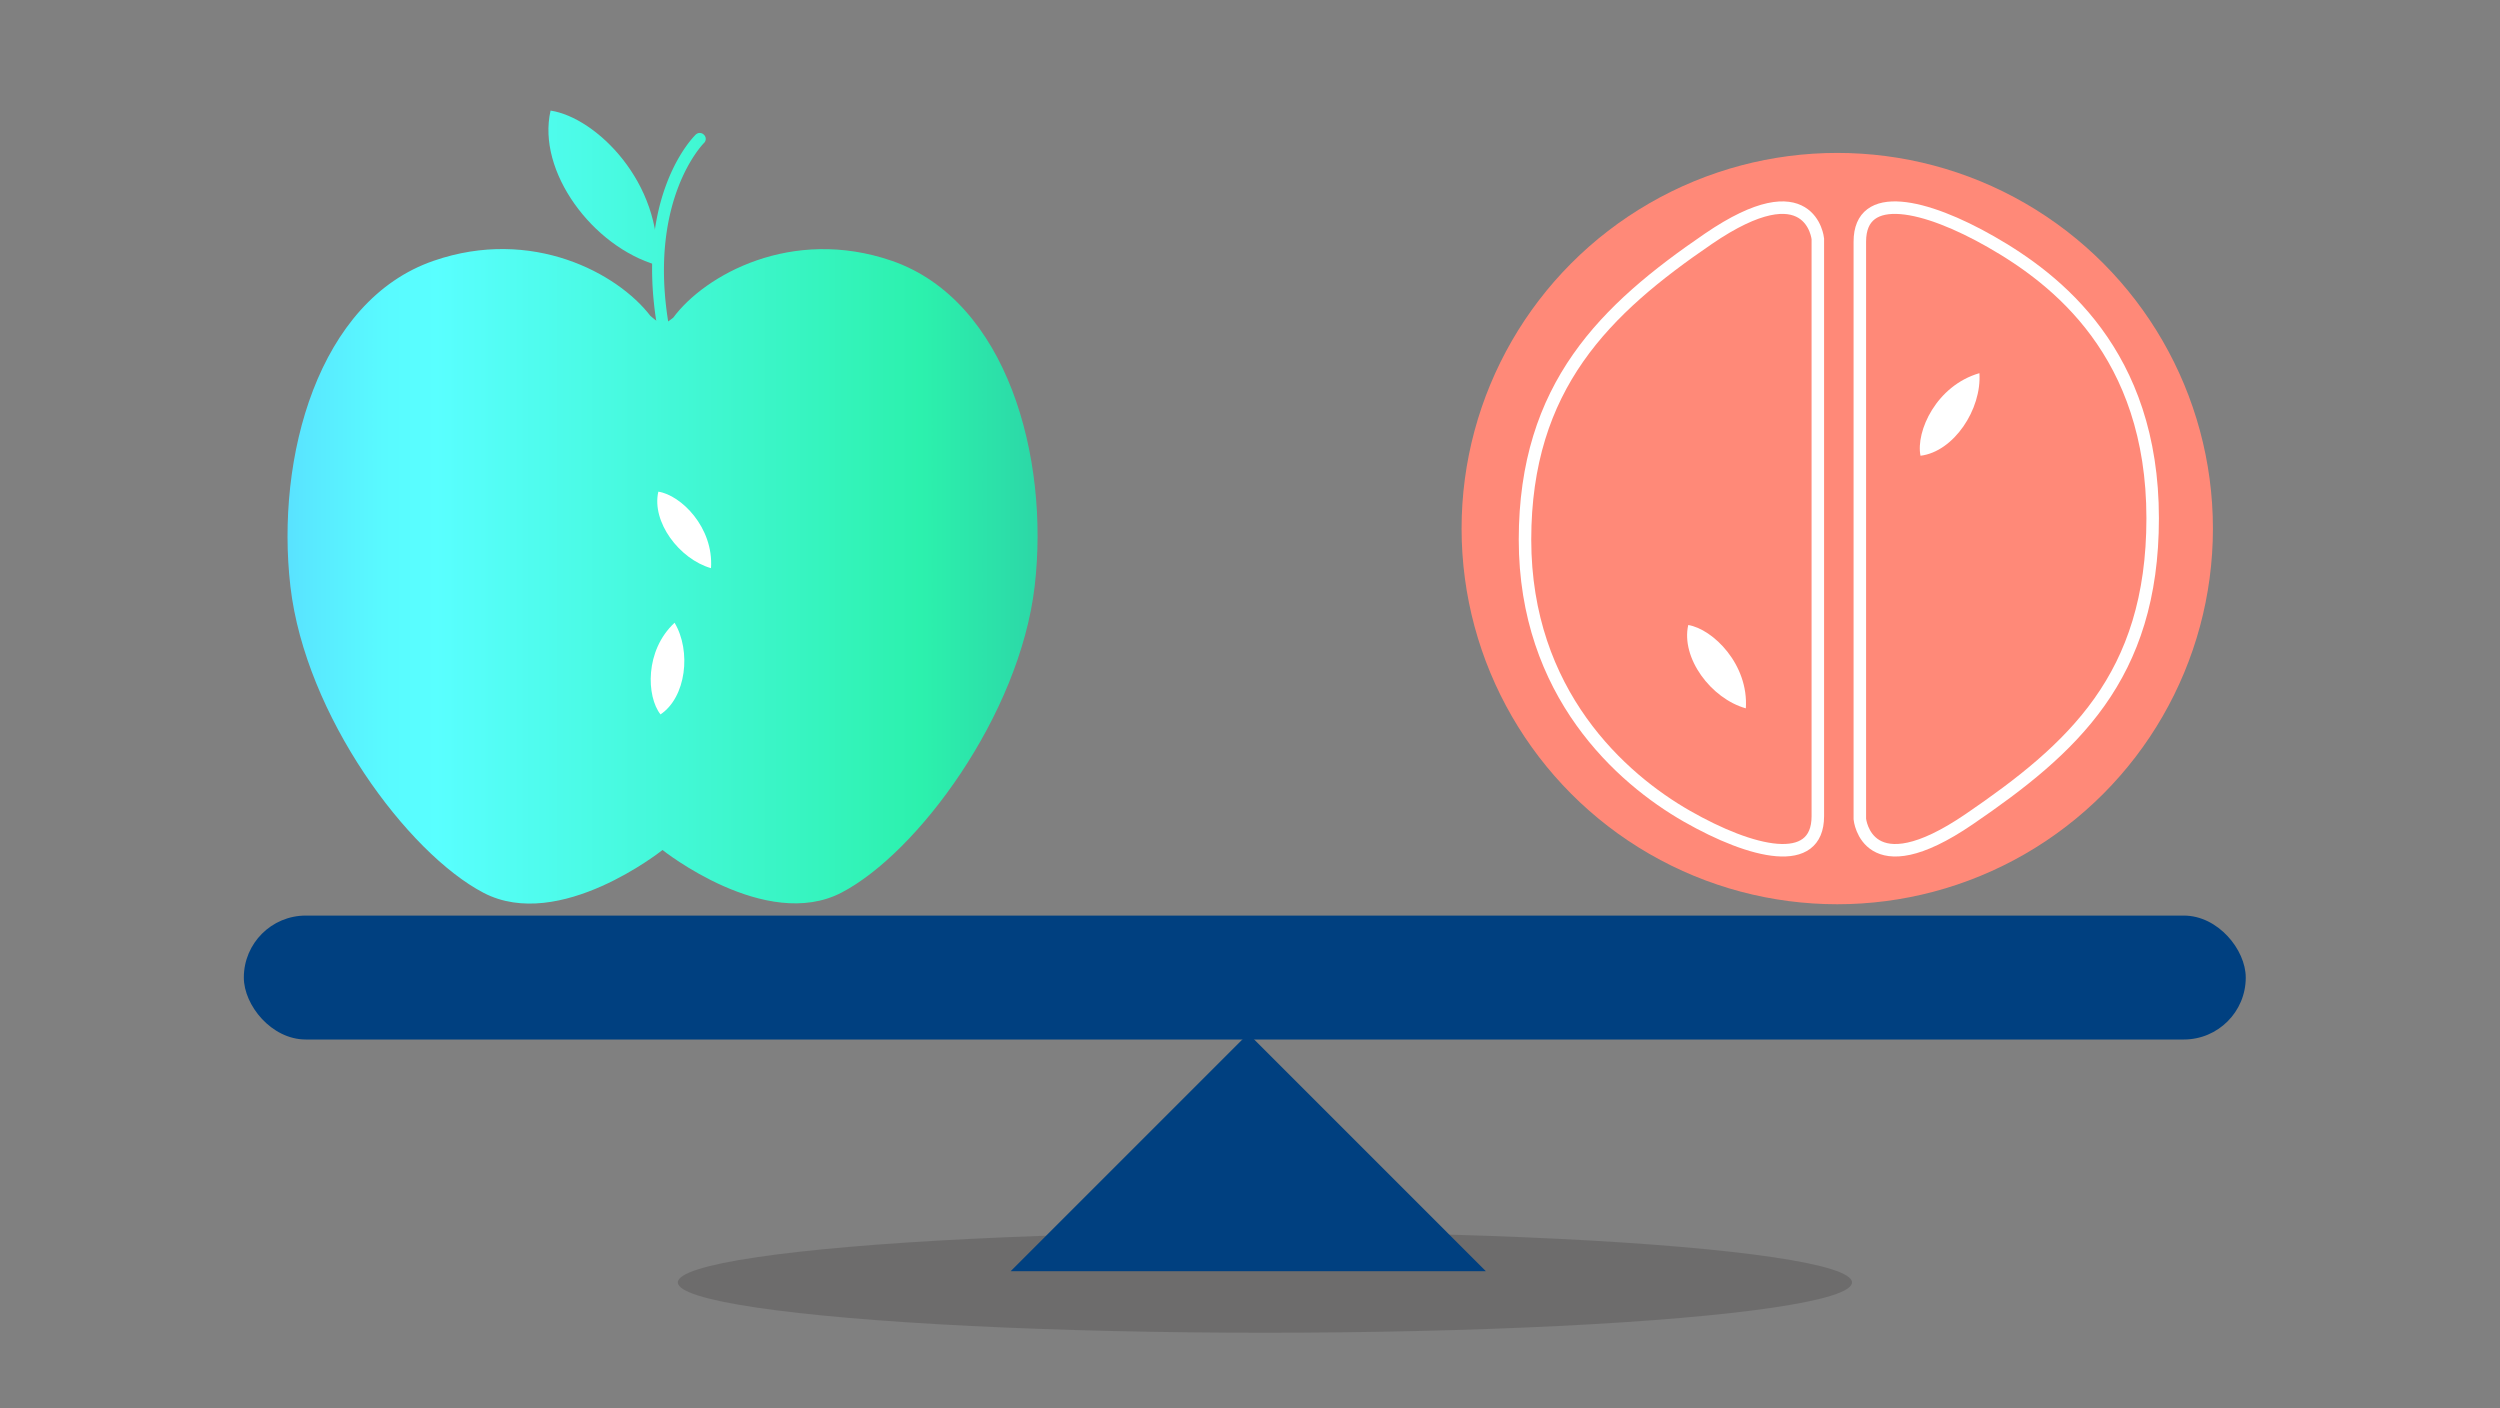 <?xml version="1.0" encoding="utf-8"?>
<svg id="Art" xmlns="http://www.w3.org/2000/svg" xmlns:xlink="http://www.w3.org/1999/xlink" width="300" height="169" viewBox="0 0 300 169">
  <rect x="0" y="0" width="300" height="169" fill="#808080" stroke="none"/>
  <defs>
    <style>.cls-1{fill:url(#GRADIENT_new_);}.cls-2{fill:url(#GRADIENT_new_2);}.cls-3{fill:url(#GRADIENT_new_3);}.cls-4{fill:#231f20;opacity:0.2;}.cls-5{fill:#ff8978;}.cls-6{fill:none;stroke:#fff;stroke-miterlimit:10;stroke-width:1.5px;}.cls-7{fill:#fff;}.cls-8{fill:#004080;}</style>
    <linearGradient id="GRADIENT_new_" x1="33.25" y1="69.16" x2="124.17" y2="69.16" gradientUnits="userSpaceOnUse">
      <stop offset="0" stop-color="#59dfff" />
      <stop offset="0.05" stop-color="#59eaff" />
      <stop offset="0.14" stop-color="#59faff" />
      <stop offset="0.21" stop-color="#59ffff" />
      <stop offset="0.85" stop-color="#2cf1ad" />
      <stop offset="1" stop-color="#2cd8a7" />
    </linearGradient>
    <linearGradient id="GRADIENT_new_2" x1="33.25" y1="22.55" x2="124.17" y2="22.55" xlink:href="#GRADIENT_new_" />
    <linearGradient id="GRADIENT_new_3" x1="33.25" y1="27.76" x2="124.17" y2="27.76" xlink:href="#GRADIENT_new_" />
  </defs>
  <path class="cls-1" d="M107,31.29C95,27.17,84.58,33,80.79,38.12c-1.29,1-1.29,1-2.74-.21-3.92-5.12-14.2-10.69-26-6.62-13.88,4.77-19,23.62-17.2,39.1s14.08,32,23.18,36.75S79.5,102,79.5,102s12.38,9.86,21.49,5.11,21.36-21.27,23.17-36.75S120.84,36.06,107,31.29Z" />
  <path class="cls-2" d="M78.84,31.82c.65-9.9-7.3-17.72-12.77-18.55C64.39,20.57,71.12,29.59,78.84,31.82Z" />
  <path class="cls-3" d="M79.49,39.53a.69.69,0,0,1-.67-.57c-2.56-15.61,4.36-22.5,4.65-22.79a.69.69,0,0,1,1,0,.68.68,0,0,1,0,1c-.07.07-6.69,6.74-4.26,21.59a.68.68,0,0,1-.56.78Z" />
  <ellipse class="cls-4" cx="151.79" cy="153.89" rx="70.45" ry="6.04" />
  <circle class="cls-5" cx="220.47" cy="63.43" r="45.08" />
  <path class="cls-6" d="M223.18,29V98.29s.82,8.42,13.14,0,22-17,22-36.1c0-19.81-11.57-28.7-19.41-33.18S223.18,22.66,223.18,29Z" />
  <path class="cls-6" d="M218.14,97.94V28.66s-.82-8.42-13.14,0-22,17.65-22,36.1,11.58,28.7,19.42,33.18S218.14,104.29,218.14,97.94Z" />
  <path class="cls-7" d="M79,59c-.83,3.61,2.5,8.08,6.32,9.18C85.65,63.28,81.71,59.41,79,59Z" />
  <path class="cls-7" d="M202.59,75c-.9,3.95,2.73,8.83,6.91,10C209.85,79.72,205.55,75.49,202.59,75Z" />
  <path class="cls-7" d="M230.46,54.69c4-.49,7.36-5.58,7.07-9.91C232.37,46.27,229.87,51.76,230.46,54.69Z" />
  <path class="cls-7" d="M79.26,85.73c3.08-2.06,3.72-7.59,1.69-11C77.36,78.06,77.57,83.58,79.26,85.73Z" />
  <polygon class="cls-8" points="121.28 152.54 149.79 124.03 178.3 152.54 121.28 152.54" />
  <rect class="cls-8" x="29.26" y="109.87" width="240.23" height="14.87" rx="7.43" />
</svg>